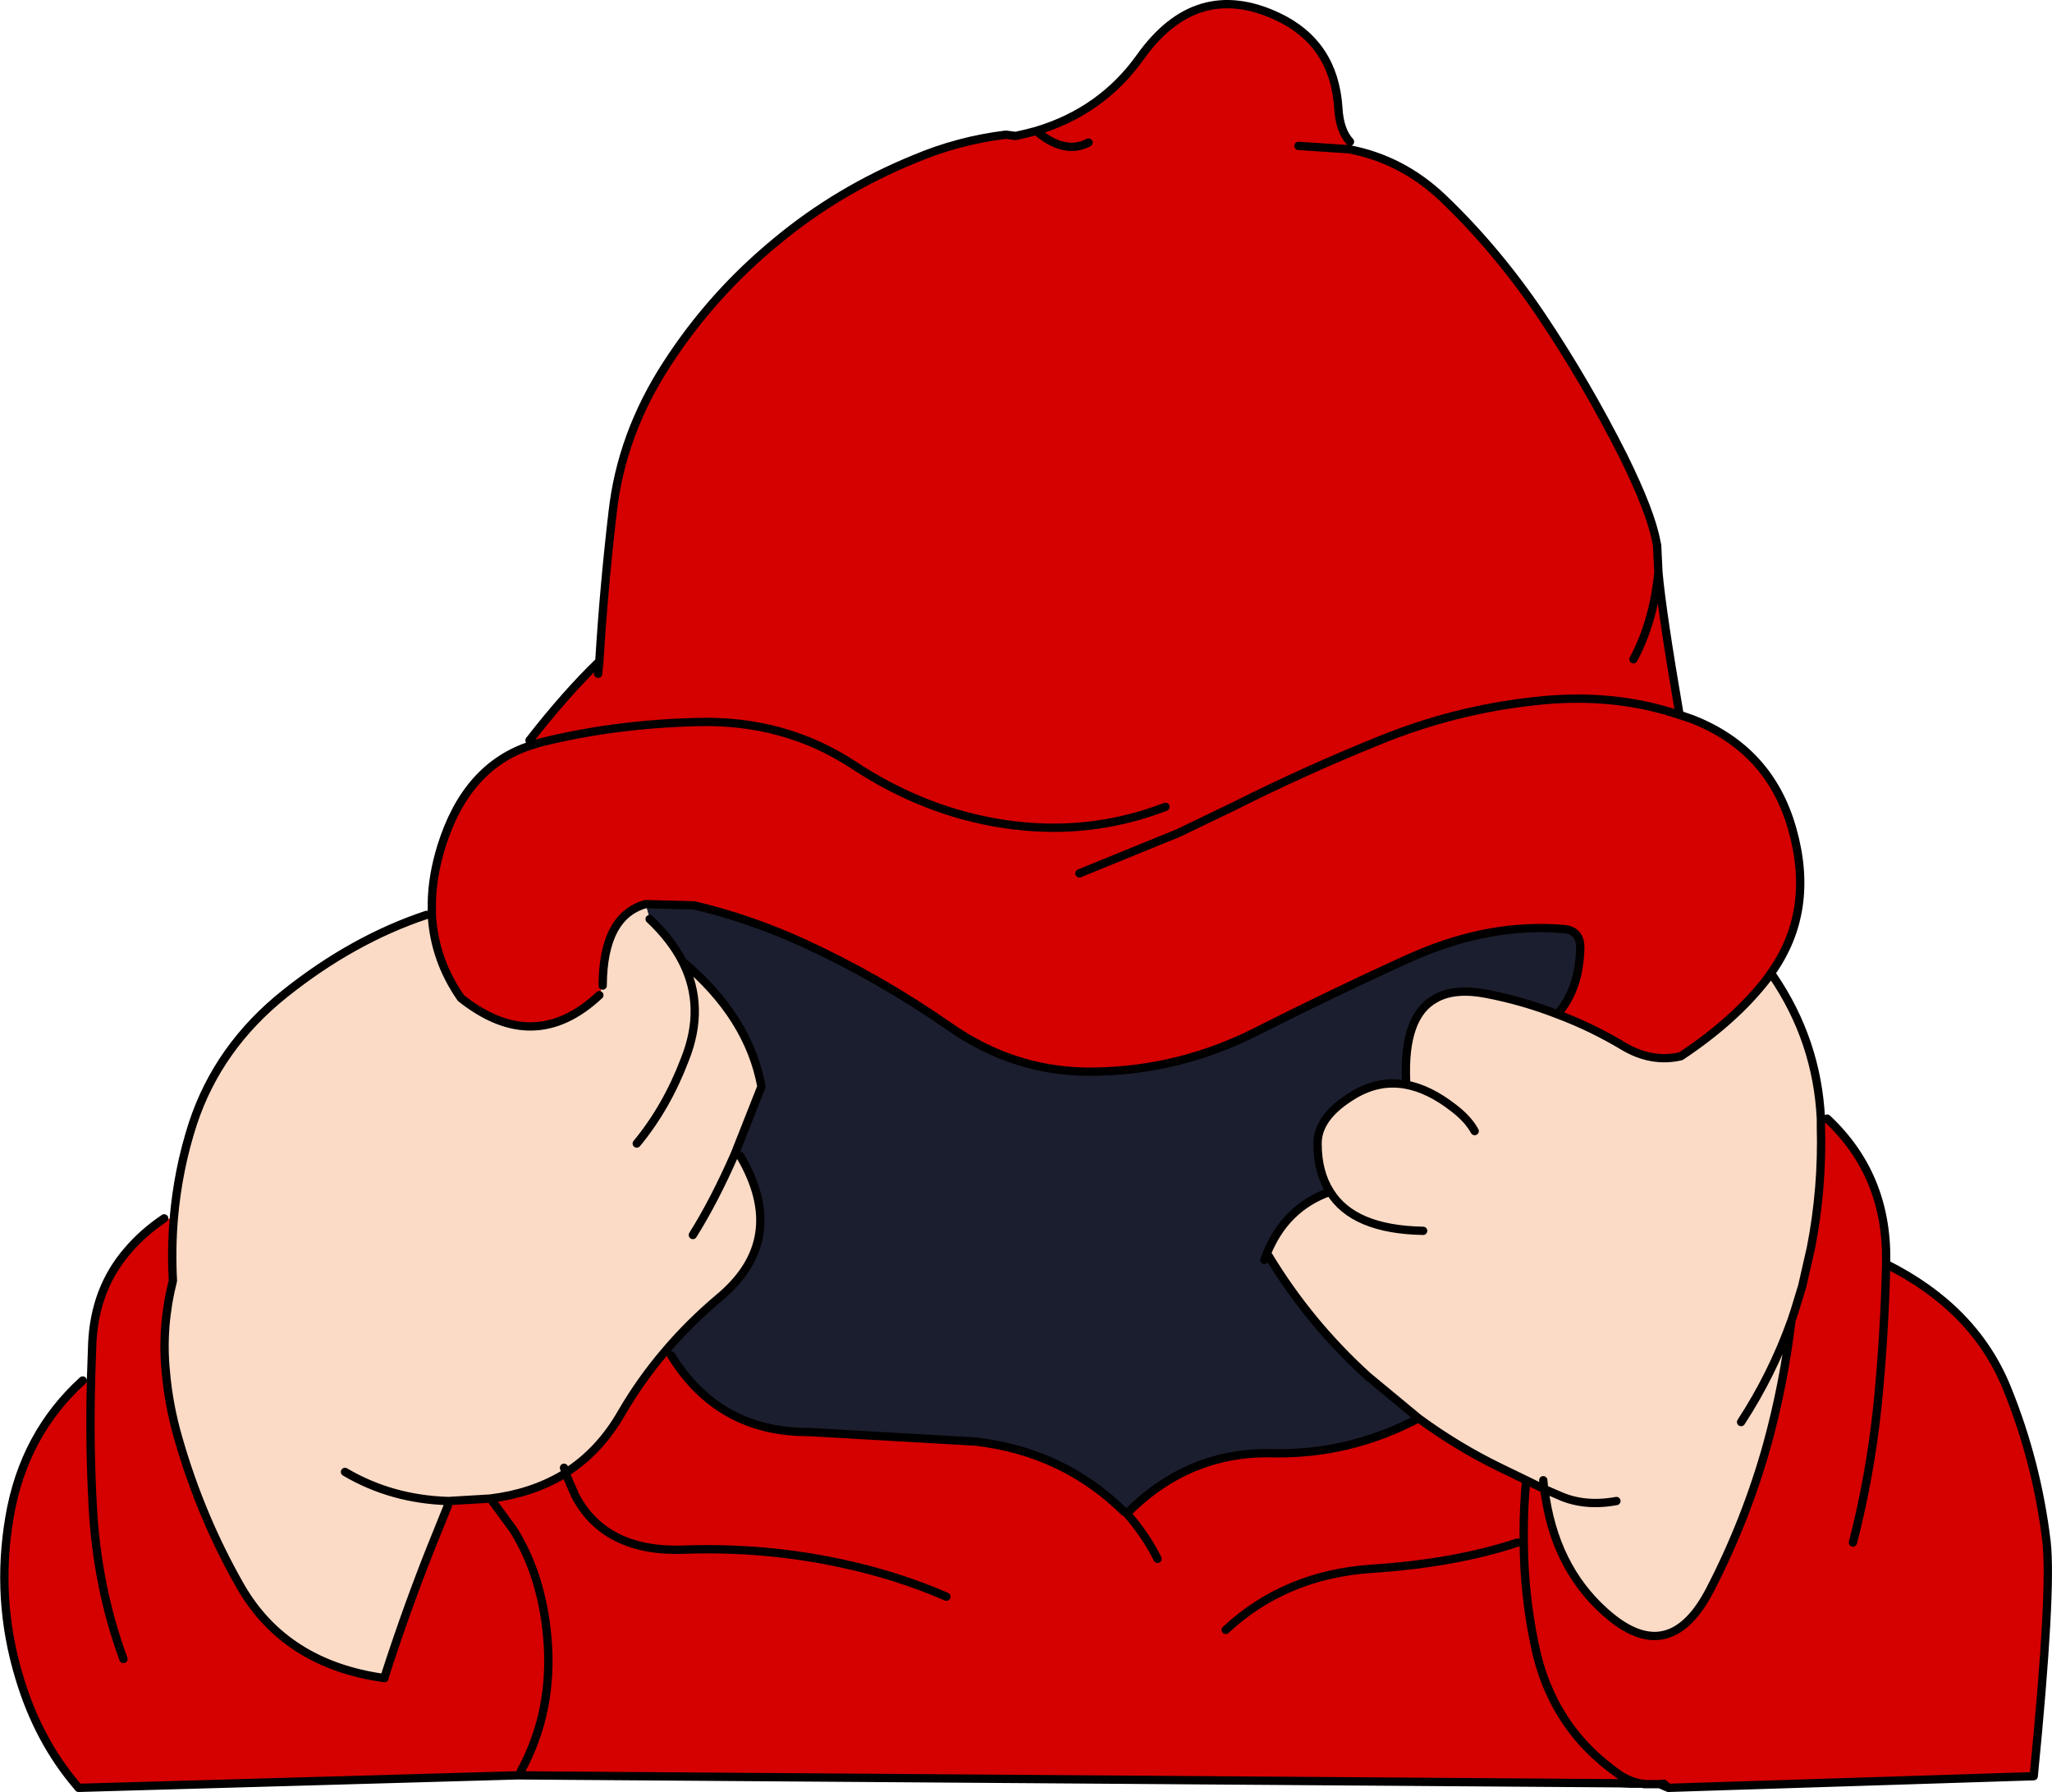 <?xml version="1.0" encoding="UTF-8" standalone="no"?>
<svg xmlns:xlink="http://www.w3.org/1999/xlink" height="215.55px" width="246.85px" xmlns="http://www.w3.org/2000/svg">
  <g transform="matrix(1.0, 0.0, 0.0, 1.0, -56.4, -61.95)">
    <path d="M120.1 151.0 Q124.5 145.35 128.5 141.5 129.05 132.5 130.1 123.55 131.15 114.15 136.65 105.7 142.05 97.35 149.85 90.95 157.2 84.85 166.35 81.1 171.65 78.85 177.4 78.15 L178.55 78.3 178.6 78.3 179.9 78.0 181.05 77.7 Q188.9 75.35 193.55 68.85 200.3 59.35 210.1 63.95 216.9 67.15 217.4 74.95 217.55 77.65 218.8 79.0 L218.65 79.9 Q225.05 81.1 229.95 85.75 236.5 92.0 241.85 99.95 247.25 108.0 251.7 116.85 255.0 123.55 255.65 127.1 L255.75 127.55 255.8 128.85 255.9 130.75 Q256.3 135.4 258.45 147.95 L258.5 147.95 259.95 148.45 Q269.3 152.1 272.0 161.65 274.8 171.5 269.45 179.0 L269.0 179.65 Q265.15 184.65 258.6 189.0 255.15 189.8 251.8 187.85 247.9 185.5 243.75 183.95 246.4 180.9 246.5 176.0 246.55 173.9 244.55 173.7 235.8 172.95 226.75 176.85 L225.7 177.3 Q216.5 181.5 207.5 186.05 198.4 190.65 188.3 190.85 178.65 191.1 170.5 185.35 162.15 179.55 153.0 175.35 146.5 172.4 139.9 170.85 L134.05 170.7 Q128.95 172.15 128.9 180.5 L128.5 181.65 Q120.65 189.0 111.85 182.0 108.65 177.4 108.35 172.0 L108.35 170.55 Q108.4 167.3 109.5 163.75 112.5 154.1 120.3 151.6 L120.1 151.0 M275.45 196.55 L276.2 196.5 Q283.4 203.25 283.3 213.5 L283.3 214.0 Q293.9 219.3 297.8 228.85 301.45 237.8 302.6 247.45 303.25 253.35 301.05 275.6 L257.1 277.0 256.55 276.5 256.05 276.55 254.1 276.5 253.9 276.5 Q252.45 276.25 251.25 275.45 243.0 269.75 241.0 259.7 239.75 253.7 239.7 247.5 L239.7 246.05 Q239.7 243.05 240.0 240.0 239.7 243.05 239.7 246.05 L239.7 247.5 Q239.75 253.7 241.0 259.7 243.0 269.75 251.25 275.45 L251.25 276.45 119.05 275.5 119.05 275.0 Q123.0 267.75 122.25 259.0 121.6 251.45 118.15 245.95 L115.4 242.2 118.15 245.95 Q121.6 251.45 122.25 259.0 123.0 267.75 119.05 275.0 L118.55 275.5 65.85 277.0 65.65 276.75 Q61.0 271.3 58.75 263.8 55.85 254.3 57.55 244.4 59.25 234.45 66.35 228.0 L67.35 228.0 67.35 227.9 67.5 223.5 Q67.8 217.0 71.7 212.45 73.55 210.25 76.15 208.5 L77.3 208.6 Q77.0 212.2 77.2 216.0 75.8 221.55 76.35 226.95 76.7 231.0 77.85 234.95 80.55 244.4 85.35 252.8 90.75 262.15 102.65 263.8 L102.65 263.7 Q105.65 254.4 109.05 246.1 L110.3 243.0 110.35 242.5 115.4 242.2 Q120.3 241.6 124.1 239.35 L124.45 239.2 124.45 239.1 Q128.55 236.5 131.2 231.85 133.5 227.9 136.5 224.4 L137.15 225.0 Q142.85 234.25 153.7 234.2 L173.8 235.35 Q184.35 236.6 191.65 243.8 L191.95 244.0 Q199.4 236.5 209.5 236.75 218.7 236.95 227.05 232.55 231.75 236.0 236.9 238.5 L240.0 240.0 242.15 241.05 242.35 242.2 Q243.8 251.25 250.25 256.5 257.4 262.25 262.1 253.2 266.45 244.8 269.0 235.65 271.0 228.35 271.9 220.8 L272.3 219.6 273.2 216.65 274.25 212.05 Q275.65 204.9 275.45 197.5 L275.45 196.55 M196.6 159.0 Q187.25 162.6 177.1 161.05 167.6 159.6 159.05 153.95 150.75 148.5 140.25 148.8 130.3 149.05 121.45 151.25 L120.3 151.6 121.45 151.25 Q130.3 149.05 140.25 148.8 150.75 148.5 159.05 153.95 167.6 159.6 177.1 161.05 187.25 162.6 196.6 159.0 M186.25 167.0 L198.15 162.15 204.8 158.95 Q213.35 154.65 222.25 151.05 231.3 147.35 240.9 146.3 250.35 145.2 258.45 147.95 250.35 145.2 240.9 146.3 231.3 147.35 222.25 151.05 213.35 154.65 204.8 158.95 L198.15 162.15 186.25 167.0 M212.6 79.5 L218.65 79.9 212.6 79.5 M187.35 79.1 Q184.45 80.6 181.05 77.7 184.45 80.6 187.35 79.1 M252.9 141.25 Q255.35 136.65 255.9 130.75 255.35 136.65 252.9 141.25 M128.5 141.5 L128.35 143.0 128.5 141.5 M170.25 254.0 Q164.35 251.45 157.85 250.05 148.5 248.0 138.7 248.35 129.2 248.7 125.6 241.85 L124.45 239.2 125.6 241.85 Q129.2 248.7 138.7 248.35 148.5 248.0 157.85 250.05 164.35 251.45 170.25 254.0 M71.25 261.5 Q68.05 252.8 67.55 243.0 67.15 235.55 67.35 228.05 L67.35 228.0 67.35 228.05 Q67.15 235.55 67.55 243.0 68.05 252.8 71.25 261.5 M279.3 247.5 Q281.35 239.6 282.25 231.1 283.1 222.65 283.3 214.0 283.1 222.65 282.25 231.1 281.35 239.6 279.3 247.5 M195.65 249.45 Q194.2 246.55 191.95 244.0 194.2 246.55 195.65 249.45 M238.95 247.5 Q231.4 250.0 221.4 250.65 211.0 251.35 203.85 258.0 211.0 251.35 221.4 250.65 231.4 250.0 238.95 247.5" fill="#d50000" fill-rule="evenodd" stroke="none"/>
    <path d="M134.05 170.7 L139.9 170.85 Q146.5 172.4 153.0 175.35 162.15 179.55 170.5 185.35 178.65 191.1 188.3 190.85 198.4 190.65 207.5 186.05 216.5 181.5 225.7 177.3 L226.75 176.85 Q235.8 172.95 244.55 173.7 246.55 173.9 246.5 176.0 246.4 180.9 243.75 183.95 239.65 182.35 235.25 181.5 231.4 180.75 229.1 182.05 225.2 184.15 225.55 192.0 L225.45 192.4 Q222.25 191.85 219.25 193.65 214.9 196.25 214.9 199.5 214.9 202.95 216.4 205.3 211.0 207.2 208.75 212.85 L209.0 213.0 Q213.9 221.1 220.95 227.5 L227.05 232.55 Q218.7 236.95 209.5 236.75 199.4 236.5 191.95 244.0 L191.65 243.8 Q184.35 236.6 173.8 235.35 L153.7 234.2 Q142.85 234.25 137.15 225.0 L136.5 224.4 Q139.35 221.05 142.85 218.1 151.35 211.05 145.45 201.0 L144.8 200.75 148.0 192.65 Q146.45 184.25 138.5 177.6 137.15 174.95 134.55 172.5 L134.05 170.7 M208.5 213.5 L208.75 212.85 208.5 213.5" fill="#1b1e2e" fill-rule="evenodd" stroke="none"/>
    <path d="M269.45 179.0 L269.65 179.3 Q275.0 187.15 275.45 196.55 L275.45 197.5 Q275.65 204.9 274.25 212.05 L273.2 216.65 272.3 219.6 271.9 220.8 Q271.0 228.35 269.0 235.65 266.45 244.8 262.1 253.2 257.4 262.25 250.25 256.5 243.8 251.25 242.35 242.2 L242.15 241.05 240.0 240.0 236.9 238.5 Q231.75 236.0 227.05 232.55 L220.95 227.5 Q213.9 221.1 209.0 213.0 L208.75 212.85 Q211.0 207.2 216.4 205.3 214.9 202.95 214.9 199.5 214.9 196.25 219.25 193.65 222.25 191.85 225.45 192.4 228.3 192.9 231.3 195.25 233.0 196.55 233.8 198.0 233.0 196.55 231.3 195.25 228.3 192.9 225.45 192.4 L225.55 192.0 Q225.2 184.15 229.1 182.05 231.4 180.75 235.25 181.5 239.65 182.35 243.75 183.95 247.9 185.5 251.8 187.85 255.15 189.8 258.6 189.0 265.15 184.65 269.0 179.65 L269.45 179.0 M77.3 208.6 Q77.8 202.65 79.6 197.1 82.65 187.85 90.7 181.45 98.85 174.95 107.7 172.0 L108.35 172.0 Q108.65 177.4 111.85 182.0 120.65 189.0 128.5 181.65 L128.9 180.5 Q128.95 172.15 134.05 170.7 L134.55 172.5 138.5 177.6 Q146.45 184.25 148.0 192.65 L144.8 200.75 145.45 201.0 Q151.35 211.05 142.85 218.1 139.35 221.05 136.5 224.4 133.5 227.9 131.2 231.85 128.55 236.5 124.45 239.1 L124.1 239.35 Q120.3 241.6 115.4 242.2 L110.35 242.5 110.3 243.0 109.05 246.1 Q105.65 254.4 102.65 263.7 L102.65 263.8 Q90.75 262.15 85.35 252.8 80.55 244.4 77.85 234.95 76.7 231.0 76.35 226.95 75.8 221.55 77.2 216.0 77.0 212.2 77.3 208.6 M227.6 210.0 Q219.2 209.85 216.4 205.3 219.2 209.85 227.6 210.0 M133.0 199.5 Q136.6 195.15 138.8 189.35 141.3 183.05 138.5 177.6 141.3 183.05 138.8 189.35 136.6 195.15 133.0 199.5 M124.25 238.5 L124.45 239.1 124.25 238.5 M139.75 210.5 Q142.35 206.35 144.8 200.75 142.35 206.35 139.75 210.5 M97.9 239.0 Q103.5 242.3 110.35 242.5 103.5 242.3 97.9 239.0 M265.85 233.0 Q269.6 227.25 271.9 220.8 269.6 227.25 265.85 233.0 M250.85 242.5 Q247.0 243.2 244.0 241.85 L242.15 241.05 242.05 240.0 242.15 241.05 244.0 241.85 Q247.0 243.2 250.85 242.5" fill="#fbdbc6" fill-rule="evenodd" stroke="none"/>
    <path d="M120.1 151.0 Q124.5 145.35 128.5 141.5 129.05 132.5 130.1 123.55 131.15 114.15 136.65 105.7 142.05 97.35 149.85 90.95 157.2 84.85 166.35 81.1 171.65 78.85 177.4 78.15 L178.55 78.3 178.6 78.3 179.9 78.0 181.05 77.7 Q188.9 75.35 193.55 68.85 200.3 59.35 210.1 63.95 216.9 67.15 217.4 74.95 217.55 77.65 218.8 79.0 M218.65 79.9 Q225.05 81.1 229.95 85.75 236.5 92.0 241.85 99.95 247.25 108.0 251.7 116.85 255.0 123.55 255.65 127.1 L255.75 127.55 255.9 130.75 Q256.3 135.4 258.45 147.95 L258.5 147.95 259.95 148.45 Q269.3 152.1 272.0 161.65 274.8 171.5 269.45 179.0 L269.65 179.3 Q275.0 187.15 275.45 196.55 L275.45 197.5 Q275.65 204.9 274.25 212.05 L273.2 216.65 272.3 219.6 271.9 220.8 Q271.0 228.35 269.0 235.65 266.45 244.8 262.1 253.2 257.4 262.25 250.25 256.5 243.8 251.25 242.35 242.2 L242.15 241.05 240.0 240.0 Q239.7 243.05 239.7 246.05 L239.7 247.5 Q239.75 253.7 241.0 259.7 243.0 269.75 251.25 275.45 252.45 276.25 253.9 276.5 L252.6 276.5 251.25 276.45 119.05 275.5 118.55 275.5 65.85 277.0 65.65 276.75 Q61.0 271.3 58.75 263.8 55.85 254.3 57.55 244.4 59.25 234.45 66.35 228.0 M276.2 196.5 Q283.4 203.25 283.3 213.5 L283.3 214.0 Q293.9 219.3 297.8 228.85 301.45 237.8 302.6 247.45 303.25 253.35 301.05 275.6 L257.1 277.0 256.05 276.55 254.45 276.55 254.25 276.55 254.15 276.55 254.05 276.5 253.9 276.5 M67.35 228.0 L67.35 227.9 67.5 223.5 Q67.8 217.0 71.7 212.45 73.55 210.25 76.15 208.5 M77.3 208.6 Q77.8 202.65 79.6 197.1 82.65 187.85 90.7 181.45 98.85 174.95 107.7 172.0 M108.35 172.0 L108.35 170.55 Q108.4 167.3 109.5 163.75 112.5 154.1 120.3 151.6 L121.45 151.25 Q130.3 149.05 140.25 148.8 150.75 148.5 159.05 153.95 167.6 159.6 177.1 161.05 187.25 162.6 196.6 159.0 M181.05 77.7 Q184.45 80.6 187.35 79.1 M218.65 79.9 L212.6 79.5 M258.45 147.95 Q250.35 145.2 240.9 146.3 231.3 147.35 222.25 151.05 213.35 154.65 204.8 158.95 L198.15 162.15 186.25 167.0 M134.05 170.7 L139.9 170.85 Q146.5 172.4 153.0 175.35 162.15 179.55 170.5 185.35 178.65 191.1 188.3 190.85 198.4 190.65 207.5 186.05 216.5 181.5 225.7 177.3 L226.75 176.85 Q235.8 172.95 244.55 173.7 246.55 173.9 246.5 176.0 246.4 180.9 243.75 183.95 247.9 185.5 251.8 187.85 255.15 189.8 258.6 189.0 265.15 184.65 269.0 179.65 L269.45 179.0 M225.45 192.4 Q228.3 192.9 231.3 195.25 233.0 196.55 233.8 198.0 M243.75 183.95 Q239.65 182.35 235.25 181.5 231.4 180.75 229.1 182.05 225.2 184.15 225.55 192.0 M225.45 192.4 Q222.25 191.85 219.25 193.65 214.9 196.25 214.9 199.5 214.9 202.95 216.4 205.3 219.2 209.85 227.6 210.0 M255.75 127.55 L255.8 128.85 255.9 130.75 Q255.35 136.65 252.9 141.25 M256.05 276.55 L256.55 276.5 257.1 277.0 M128.35 143.0 L128.5 141.5 M128.5 181.65 Q120.65 189.0 111.85 182.0 108.65 177.4 108.35 172.0 M134.55 172.5 Q137.15 174.95 138.5 177.6 146.45 184.25 148.0 192.65 L144.8 200.75 Q142.35 206.35 139.75 210.5 M145.45 201.0 Q151.35 211.05 142.85 218.1 139.35 221.05 136.5 224.4 133.5 227.9 131.2 231.85 128.55 236.5 124.45 239.1 L124.25 238.5 M137.15 225.0 Q142.85 234.25 153.7 234.2 L173.8 235.35 Q184.35 236.6 191.65 243.8 M191.95 244.0 Q199.4 236.5 209.5 236.75 218.7 236.95 227.05 232.55 L220.95 227.5 Q213.9 221.1 209.0 213.0 M208.75 212.85 L208.5 213.5 M138.5 177.6 Q141.3 183.05 138.8 189.35 136.6 195.15 133.0 199.5 M128.9 180.5 Q128.95 172.15 134.05 170.7 M124.1 239.35 L124.45 239.1 124.45 239.2 125.6 241.85 Q129.2 248.7 138.7 248.35 148.5 248.0 157.85 250.05 164.35 251.45 170.25 254.0 M124.1 239.35 Q120.3 241.6 115.4 242.2 L118.15 245.95 Q121.6 251.45 122.25 259.0 123.0 267.75 119.05 275.0 M77.3 208.6 Q77.0 212.2 77.2 216.0 75.8 221.55 76.35 226.95 76.7 231.0 77.85 234.95 80.55 244.4 85.35 252.8 90.75 262.15 102.65 263.8 L102.65 263.7 Q105.65 254.4 109.05 246.1 L110.3 243.0 M110.35 242.5 Q103.5 242.3 97.9 239.0 M110.35 242.5 L115.4 242.2 M67.35 228.0 L67.35 228.05 Q67.15 235.55 67.55 243.0 68.05 252.8 71.25 261.5 M271.9 220.8 Q269.6 227.25 265.85 233.0 M283.3 214.0 Q283.1 222.65 282.25 231.1 281.35 239.6 279.3 247.5 M216.4 205.3 Q211.0 207.2 208.75 212.85 M242.05 240.0 L242.15 241.05 244.0 241.85 Q247.0 243.2 250.85 242.5 M227.05 232.55 Q231.75 236.0 236.9 238.5 L240.0 240.0 M203.85 258.0 Q211.0 251.35 221.4 250.65 231.4 250.0 238.95 247.5 M191.95 244.0 Q194.2 246.55 195.65 249.45" fill="none" stroke="#000000" stroke-linecap="round" stroke-linejoin="round" stroke-width="1.0"/>
  </g>
</svg>
